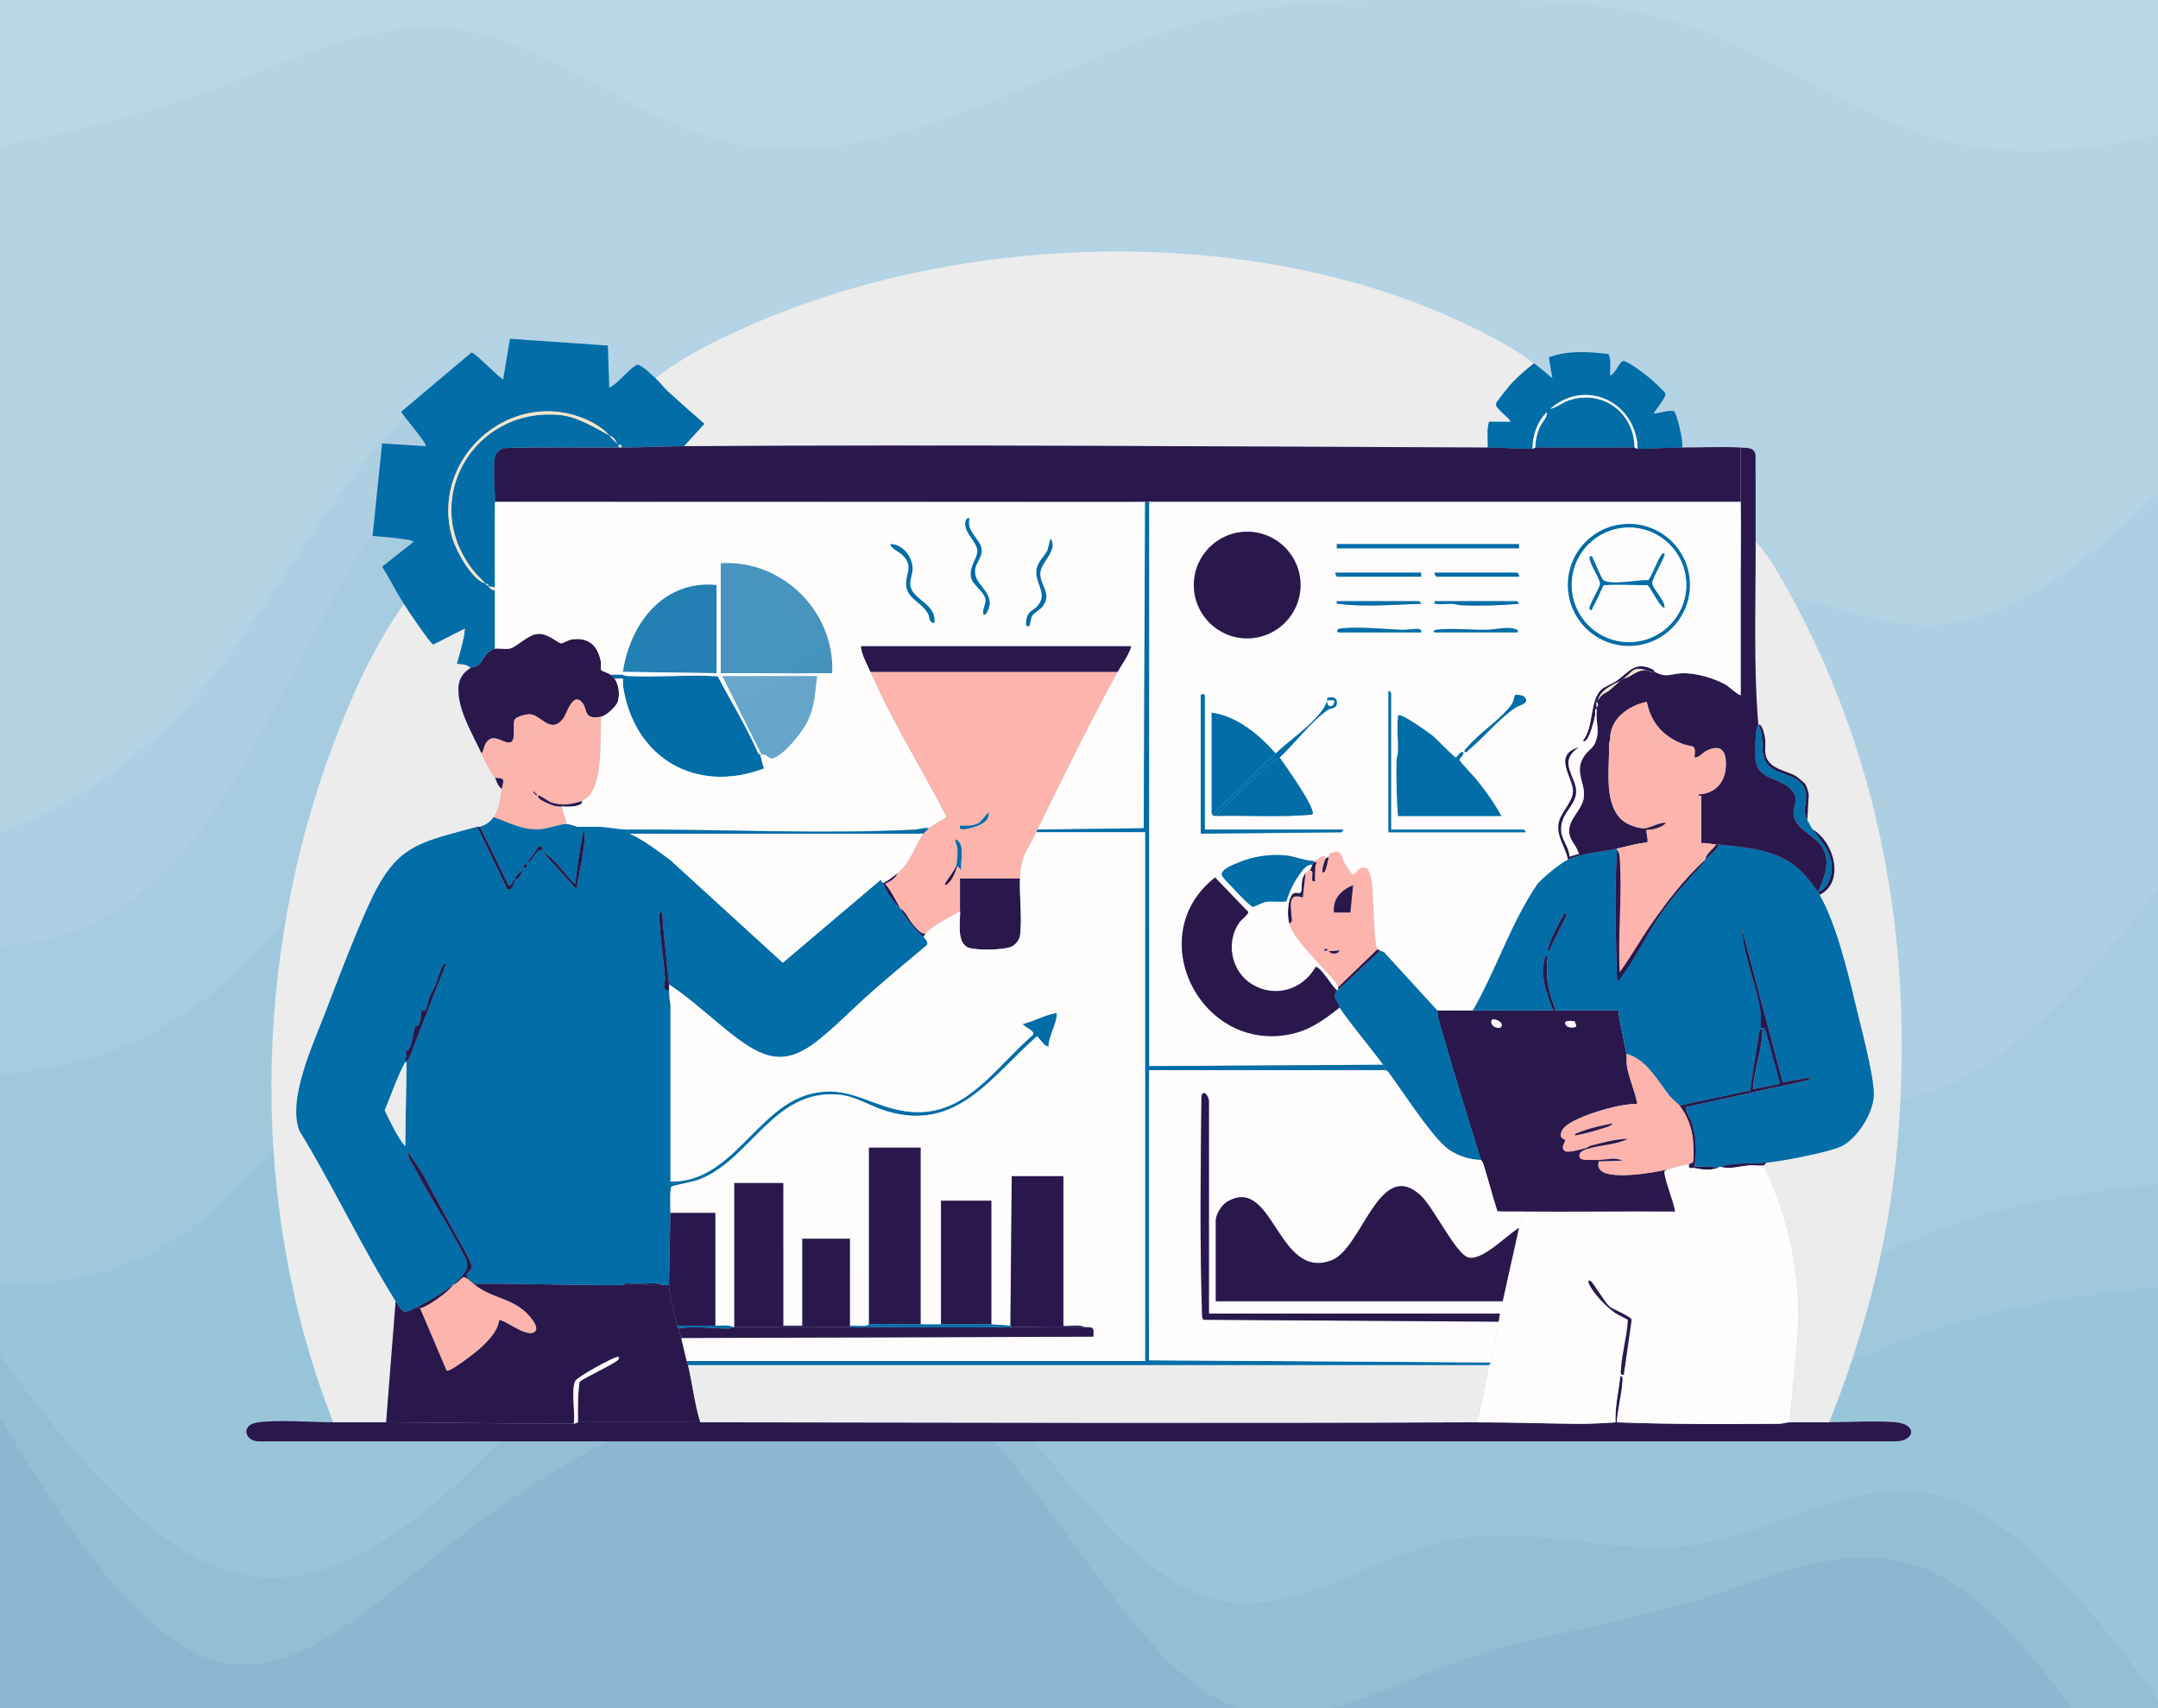 <svg xmlns="http://www.w3.org/2000/svg" viewBox="0 0 480 380"><rect x="0" y="0" width="480" height="380" fill="#808080" stroke="none"/><defs><clipPath id="clippath"><path d="M-7.64-431.92h495.29v403.84H-7.64z" class="cls-7"/></clipPath><clipPath id="clippath-1"><path d="M-7.64-10.87h495.29v403.84H-7.64z" class="cls-7"/></clipPath><clipPath id="clippath-2"><path d="M-520-420h480v380h-480z" class="cls-7"/></clipPath><style>.cls-6{fill:#ececec;mix-blend-mode:multiply}.cls-7{fill:none}.cls-10{fill:#026da7}.cls-13{fill:#8bb8d0}.cls-15{fill:#2a184c}.cls-17{fill:#fefcfc}.cls-19{fill:#fcb4ac}.cls-20{fill:#fefdfc}.cls-23{fill:#92bfd5}.cls-25{fill:#f7e4cc}</style></defs><g style="isolation:isolate"><g id="Layer_1" data-name="Layer 1"><g style="clip-path:url(#clippath)"><path d="m-7.64-117.14 9.19 15.23c9.14 15.23 27.52 45.69 45.84 51.41s36.71-13.33 55.03-27.61c18.33-14.28 36.71-23.8 55.03-31.41s36.71-13.33 55.03 1.9 36.71 51.41 55.03 63.78 36.71.95 55.03-5.71 36.71-8.57 55.03-14.28c18.33-5.71 36.71-15.23 55.03-4.76 18.33 10.47 36.71 40.93 45.84 56.17l9.19 15.23v-35.54l-9.19-12.38c-9.14-12.38-27.52-37.13-45.84-42.84s-36.71 7.62-55.03 10.47c-18.33 2.86-36.71-4.76-55.03-.95-18.33 3.81-36.71 19.04-55.03 12.38s-36.71-35.22-55.03-54.26c-18.33-19.04-36.71-28.56-55.03-20.94-18.33 7.62-36.71 32.37-55.03 49.5C84.09-74.61 65.71-65.1 47.39-72.71c-18.33-7.62-36.71-32.37-45.84-44.75l-9.19-12.38v12.69Z" class="cls-23"/><path d="m-7.64 54.21 9.19-5.71c9.14-5.71 27.52-17.14 45.84-19.99 18.33-2.86 36.71 2.86 55.03-.95 18.33-3.81 36.71-17.14 55.03-18.09s36.71 10.47 55.03 12.38c18.33 1.9 36.71-5.71 55.03-15.23 18.33-9.52 36.71-20.94 55.03-13.33 18.33 7.62 36.71 34.27 55.03 39.03 18.33 4.76 36.71-12.38 55.03-13.33s36.71 14.28 45.84 21.9l9.19 7.62V1.54l-9.19-15.23c-9.14-15.23-27.52-45.69-45.84-56.17-18.33-10.47-36.71-.95-55.03 4.76-18.33 5.71-36.71 7.62-55.03 14.28s-36.71 18.09-55.03 5.71-36.71-48.55-55.03-63.78c-18.33-15.23-36.71-9.52-55.03-1.9-18.33 7.62-36.71 17.14-55.03 31.41S65.71-46.06 47.39-51.77 10.68-87.94 1.55-103.18l-9.19-15.23z" class="cls-13"/><path d="m-7.64 82.77 9.19-.95c9.14-.95 27.52-2.86 45.84.95 18.33 3.81 36.71 13.33 55.03 9.52 18.33-3.81 36.71-20.94 55.03-31.41 18.33-10.47 36.71-14.28 55.03-12.38 18.33 1.9 36.71 9.52 55.03 6.66 18.33-2.86 36.71-16.18 55.03-14.28 18.33 1.9 36.71 19.04 55.03 23.8 18.33 4.76 36.71-2.86 55.03-4.76 18.33-1.9 36.71 1.9 45.84 3.81l9.19 1.9v-18.4l-9.19-7.62c-9.14-7.62-27.52-22.85-45.84-21.9-18.33.95-36.71 18.09-55.03 13.33s-36.7-31.4-55.02-39.02c-18.33-7.62-36.71 3.81-55.03 13.33-18.33 9.52-36.71 17.14-55.03 15.23-18.33-1.9-36.71-13.33-55.03-12.38-18.33.95-36.71 14.28-55.03 18.09-18.33 3.81-36.71-1.9-55.03.95C29.06 30.1 10.68 41.52 1.55 47.23l-9.19 5.71z" style="fill:#85b2ca"/><path d="m-7.64 117.04 9.19.95c9.14.95 27.52 2.86 45.84 5.71 18.33 2.86 36.71 6.66 55.03 2.86s36.71-15.23 55.03-24.75c18.33-9.52 36.71-17.14 55.03-16.18s36.71 10.47 55.03 13.33c18.33 2.86 36.71-.95 55.03-2.86 18.33-1.9 36.71-1.9 55.03-2.86s36.71-2.86 55.03 2.86c18.33 5.71 36.71 19.04 45.84 25.7l9.19 6.66v-64.1l-9.19-1.9c-9.14-1.9-27.52-5.71-45.84-3.81-18.33 1.9-36.71 9.52-55.03 4.76-18.33-4.76-36.71-21.9-55.03-23.8-18.33-1.9-36.71 11.42-55.03 14.28-18.33 2.86-36.71-4.76-55.03-6.66-18.33-1.9-36.71 1.9-55.03 12.38-18.33 10.47-36.71 27.61-55.03 31.41-18.33 3.81-36.71-5.71-55.03-9.52-18.33-3.81-36.71-1.9-45.84-.95l-9.19.95z" style="fill:#7eacc5"/><path d="M-7.64 139.89h495.29V127.2l-9.19-6.66c-9.14-6.66-27.52-19.99-45.84-25.7-18.33-5.71-36.71-3.81-55.03-2.86s-36.71.95-55.03 2.86c-18.33 1.9-36.71 5.71-55.03 2.86s-36.71-12.38-55.03-13.33c-18.33-.95-36.71 6.66-55.03 16.18-18.33 9.52-36.71 20.94-55.03 24.75-18.33 3.81-36.71 0-55.03-2.86-18.33-2.86-36.71-4.76-45.84-5.71l-9.19-.95v24.12Z" style="fill:#77a6bf"/></g><g style="clip-path:url(#clippath-1)"><path d="m-7.64 35.46 9.19-1.9c9.14-1.9 27.52-5.71 45.84-12.38C65.72 14.52 84.1 5 102.42 7.85c18.33 2.86 36.71 18.09 55.03 23.8 18.33 5.71 36.71 1.9 55.03-4.76s36.71-16.18 55.03-20.94c18.33-4.76 36.71-4.76 55.03-4.76s36.71 0 55.03 6.66c18.33 6.66 36.71 19.99 55.03 24.75 18.33 4.76 36.71.95 45.84-.95l9.19-1.9v-40.62H-7.64z" style="fill:#bbd6e7"/><path d="m-7.64 189.68 9.19-3.81c9.14-3.81 27.52-11.42 45.84-34.27 18.33-22.85 36.71-60.93 55.03-64.73s36.71 26.65 55.03 31.41 36.71-16.18 55.03-19.04 36.71 12.38 55.03 29.51c18.33 17.14 36.71 36.17 55.03 34.27 18.33-1.9 36.71-24.75 55.03-29.51 18.33-4.76 36.71 8.57 55.03 6.66s36.71-19.04 45.84-27.61l9.19-8.57V28.48l-9.19 1.9c-9.14 1.9-27.52 5.71-45.84.95-18.33-4.76-36.71-18.09-55.03-24.75s-36.7-6.66-55.02-6.66-36.71 0-55.03 4.76-36.71 14.28-55.03 20.94-36.71 10.47-55.03 4.76c-18.33-5.71-36.71-20.94-55.03-23.8C84.1 3.72 65.72 13.24 47.4 19.91S10.68 30.38 1.55 32.28l-9.19 1.9v155.49Z" style="fill:#b4d3e5"/><path d="m-7.64 212.52 9.19-.95c9.14-.95 27.52-2.86 45.84-29.51S84.1 104 102.42 103.05c18.33-.95 36.71 48.55 55.03 54.26 18.33 5.71 36.71-32.37 55.03-41.89 18.33-9.52 36.71 9.52 55.03 39.98 18.33 30.46 36.71 72.35 55.03 87.58 18.33 15.23 36.71 3.81 55.03 1.9s36.71 5.71 55.03-1.9 36.71-30.46 45.84-41.89l9.19-11.42v-86.95l-9.19 8.57c-9.14 8.57-27.52 25.7-45.84 27.61-18.33 1.9-36.71-11.42-55.03-6.66-18.33 4.76-36.71 27.61-55.03 29.51-18.33 1.9-36.71-17.14-55.03-34.27s-36.71-32.37-55.03-29.51-36.71 23.8-55.03 19.04c-18.33-4.76-36.71-35.22-55.03-31.41-18.33 3.81-36.71 41.89-55.03 64.73S10.68 180.79 1.55 184.6l-9.19 3.81v24.12Z" style="fill:#aecfe2"/><path d="m-7.64 241.08 9.19-.95c9.14-.95 27.52-2.86 45.84-18.09s36.71-43.79 55.03-47.6 36.71 17.14 55.03 12.38c18.33-4.76 36.71-35.22 55.03-31.41s36.71 41.89 55.03 68.54 36.71 41.89 55.03 53.31c18.33 11.42 36.71 19.04 55.03 17.14 18.33-1.9 36.71-13.33 55.03-19.99 18.33-6.66 36.71-8.57 45.84-9.52l9.19-.95v-75.52l-9.19 11.42c-9.14 11.42-27.52 34.27-45.84 41.89s-36.71 0-55.03 1.9c-18.33 1.9-36.71 13.33-55.03-1.9-18.33-15.23-36.71-57.12-55.03-87.58-18.33-30.46-36.71-49.5-55.03-39.98-18.33 9.52-36.71 47.6-55.03 41.89-18.33-5.71-36.71-55.21-55.03-54.26s-36.71 52.36-55.03 79.01-36.71 28.54-45.84 29.49l-9.19.95z" style="fill:#a7cce0"/><path d="M-7.64 286.78h9.19c9.14 0 27.52 0 45.84-16.18s36.71-48.55 55.03-55.21c18.33-6.66 36.71 12.38 55.03 3.81 18.33-8.57 36.71-44.74 55.03-44.74s36.71 36.17 55.03 63.78c18.33 27.61 36.71 46.65 55.03 59.02 18.33 12.38 36.71 18.09 55.03 16.18s36.71-11.42 55.03-17.14c18.33-5.71 36.71-7.62 45.84-8.57l9.19-.95v-24.12l-9.19.95c-9.14.95-27.52 2.86-45.84 9.52-18.33 6.66-36.71 18.09-55.03 19.99s-36.71-5.71-55.03-17.14c-18.33-11.42-36.71-26.65-55.03-53.31-18.33-26.65-36.71-64.73-55.03-68.54-18.33-3.81-36.71 26.65-55.03 31.41-18.33 4.76-36.71-16.18-55.03-12.38s-36.71 32.37-55.03 47.6c-18.33 15.23-36.71 17.14-45.84 18.09l-9.19.95v46.96Z" style="fill:#a0c8dd"/><path d="m-7.64 292.49 9.19 12.38c9.14 12.38 27.52 37.13 45.84 44.74s36.71-1.9 55.03-19.04c18.33-17.14 36.71-41.89 55.03-49.5 18.33-7.62 36.71 1.9 55.03 20.94 18.33 19.04 36.71 47.6 55.03 54.26 18.33 6.66 36.71-8.57 55.03-12.38 18.33-3.81 36.71 3.81 55.03.95 18.33-2.86 36.71-16.18 55.03-10.47 18.33 5.71 36.71 30.46 45.84 42.84l9.19 12.38V285.51l-9.19.95c-9.14.95-27.52 2.86-45.84 8.57-18.33 5.71-36.71 15.23-55.03 17.14s-36.71-3.81-55.03-16.18c-18.33-12.38-36.71-31.41-55.03-59.02-18.33-27.61-36.71-63.78-55.03-63.78s-36.71 36.17-55.03 44.74-36.71-10.47-55.03-3.81-36.71 39.03-55.03 55.21c-18.33 16.18-36.71 16.18-45.84 16.18h-9.19z" style="fill:#99c5db"/><path d="m-7.64 303.91 9.19 15.23c9.14 15.23 27.52 45.69 45.84 51.41s36.71-13.33 55.03-27.61c18.33-14.28 36.71-23.8 55.03-31.41s36.71-13.33 55.03 1.9 36.71 51.41 55.03 63.78 36.71.95 55.03-5.71 36.71-8.57 55.03-14.28c18.33-5.71 36.71-15.23 55.03-4.76 18.33 10.47 36.71 40.93 45.84 56.17l9.19 15.23v-35.54l-9.19-12.38c-9.14-12.38-27.52-37.13-45.84-42.84s-36.71 7.62-55.03 10.47c-18.33 2.86-36.71-4.76-55.03-.95-18.33 3.81-36.71 19.04-55.03 12.38s-36.71-35.22-55.03-54.26c-18.33-19.04-36.71-28.56-55.03-20.94-18.33 7.62-36.71 32.37-55.03 49.5-18.33 17.14-36.71 26.65-55.03 19.04-18.33-7.62-36.71-32.37-45.84-44.74l-9.19-12.38z" class="cls-23"/><path d="m-7.64 475.26 9.19-5.71c9.14-5.71 27.52-17.14 45.84-19.99 18.33-2.86 36.71 2.86 55.03-.95 18.33-3.81 36.71-17.14 55.03-18.09s36.71 10.47 55.03 12.38c18.33 1.9 36.71-5.71 55.03-15.23 18.33-9.52 36.71-20.94 55.03-13.33 18.33 7.62 36.71 34.27 55.03 39.03 18.33 4.76 36.71-12.38 55.03-13.33s36.71 14.28 45.84 21.9l9.19 7.62V422.6l-9.19-15.23c-9.14-15.23-27.52-45.69-45.84-56.17-18.33-10.47-36.71-.95-55.03 4.76-18.33 5.71-36.71 7.62-55.03 14.28s-36.71 18.09-55.03 5.71-36.71-48.55-55.03-63.78c-18.33-15.23-36.71-9.52-55.03-1.9-18.33 7.62-36.71 17.14-55.03 31.41S65.71 375 47.39 369.29 10.68 333.1 1.55 317.87l-9.19-15.23z" class="cls-13"/></g><path d="M328.49 316.41c7.31-.03 14.65.24 21.92.32 3 .03 5.96-.12 8.94-.32-.14-3.46.68-6.87 1.06-10.29.77-.15.48 1.27.45 1.66-.21 2.8-1.06 5.78-1.21 8.62 12.01.46 24.11.39 36.16.32.75 0 1.45-.31 2.26-.32 2.92-.02 5.85.02 8.77 0 4.64-.02 10.15-.36 14.68-.01 4.97.38 4.56 4.21 0 4.26H57.6c-3.13 0-4.1-3.58-.52-4.17 4.33-.72 12.28-.08 17.02-.07 3.93 0 7.87-.02 11.8 0 13.88.08 27.83.33 41.74.3.34 0 .75-.3.91-.3 9.07-.02 18.15-.01 27.22 0 57.53.07 115.19.24 172.72 0" class="cls-15"/><path d="M89.83 134.34c.73 1.16 5.93 8.91 6.55 9.03l7.06-3.58c-.25 2.7-1.08 5.28-1.81 7.86.98.09 2.31.14 3.03.91-2.27 1.47-2.92 3.21-2.68 5.86.4 4.49 3.24 9.13 5.1 13.19 1.1 2.39 1.62 3.27 3.02 5.44.4.62.61 1.86 1.51 2.42-.28 2.16-.56 4.5-1.81 6.35-.73 1.07-1.8 1.75-3.02 2.12-.16.05-.43-.05-.6 0-13.55 3.69-18.13 4.05-24.25 17.64-3.4 7.54-6.59 15.96-9.55 23.72-2.65 6.94-8.42 19.1-5.78 26.2 7.57 12.38 13.76 25.7 21.44 37.99l-2.12 26.92c-3.93-.02-7.87 0-11.8 0-18.73-47.76-17.96-103.13.08-150.99 4.03-10.7 9.02-21.78 15.65-31.08ZM406.84 316.41c-2.92.02-5.85-.02-8.77 0l1.83-19.19c.83-13.3-1.89-26.02-7.57-37.97.13-.03.43-.48.6-.6 3.17-.25 13.86-2.31 16.54-3.58 3.76-1.77 7.48-7.77 7.33-11.95-.16-4.66-2.93-14.82-4.11-19.8-1.73-7.28-4.3-17.82-7.96-24.25 5.76-2.84 3.15-11.88-1.51-14.52-.48-.7-.82-1.36-1.21-2.12l.31-5.59c-.05-.66-.47-1.98-.83-2.5-.08-.12-1.81-1.57-1.96-1.66-1.84-1.07-4.55-1.37-5.98-3.1s-.71-3.23-.91-5.14c-.05-.52-.64-3.64-1.51-3.18-1.13-13.4-.57-27.27-.6-40.83 3.33 3.79 5.93 8.56 8.32 13 20.27 37.63 26.93 79.21 23.13 121.73-1.88 21.03-7.29 41.74-15.12 61.24ZM341.2 80.82c-1.86 1.48-3.72 3.04-5.3 4.83-.52.6-3.01 3.69-3.13 4.16-.25 1.03 2.82 2.94 3.28 4.01h-4.84c-.56 1.85-.21 3.83-.3 5.75-59.53-.25-119.2-.67-178.77-.3l4.54-4.98c-2.74-2.39-5.5-4.79-8.17-7.26-.95-.88-1.83-2.05-2.72-2.88 5.67-4.52 12.55-7.95 19.15-10.94 46.42-21.06 109.12-23.65 156.19-3.33 6.74 2.91 14.21 6.55 20.06 10.94Z" class="cls-6"/><path d="M341.2 80.82c1.41 1.05 2.77 2.16 4.09 3.32l-.78-4.64c4.15-1.59 8.93-1.26 13.28-.74.66 1.49.25 3.2.36 4.79 1.1-.38 1.98-2.8 2.72-3.2.82-.44 5.64 3.36 6.49 4.11.52.46 2.85 2.64 3.05 3.02.39.78-2.21 3.62-2.59 4.53 1.07.03 3.73-1.02 4.55-.46.62.42 1.76 5.77 1.8 6.82v1.21c-3.33 0-6.7.31-9.98.3.05-.72 0-1.42-.14-2.13-1.77-9.15-12-13.11-19.22-6.79 1.53-.39 2.85-1.51 4.36-1.98 7.45-2.34 14.33 2.98 14.38 10.6-7.36 0-14.73.03-22.08 0-.05-1.43.35-3.07.9-4.39s1.79-2.23 1.67-3.47c-2.16 2.05-3.2 5.25-3.18 8.16-3.26-.02-6.66-.29-9.98-.3.09-1.91-.26-3.89.3-5.75h4.84c-.47-1.07-3.53-2.98-3.28-4.01.12-.48 2.6-3.57 3.13-4.16 1.58-1.79 3.44-3.35 5.3-4.83ZM374.17 98.66v-.3z" class="cls-10"/><path d="M341.5 99.57s-.33.3-.6.3c-.03-2.91 1.02-6.11 3.18-8.16.12 1.23-1.13 2.16-1.67 3.47s-.95 2.96-.9 4.39ZM363.58 99.57c-.05-7.62-6.94-12.94-14.38-10.6-1.51.48-2.83 1.59-4.36 1.98 7.21-6.32 17.45-2.36 19.22 6.79.14.71.19 1.41.14 2.13-.27 0-.55-.3-.6-.3Z" class="cls-17"/><path d="M89.83 134.34c-1.69-2.68-3.15-5.58-4.82-8.28l6.93-5.48c.01-.42-2.17-.64-2.61-.71-2.12-.34-4.33-.42-6.46-.65l2.12-20.57 9.68.61c.53-.48-5.11-6.8-5.42-7.67l15.61-13.16c.68-.1 5.93 5.39 7.05 6.01l1.52-9.07 21.78 1.51.3 9.38c1.72-.65 4.86-4.76 6.27-5.1.74-.18 3.3 2.33 4.01 2.98.89.82 1.77 1.99 2.72 2.88 2.67 2.47 5.43 4.87 8.17 7.26l-4.54 4.98c-4.63.03-9.27.26-13.91.3.24-.83-.54-.54-.6-.6-.1-.1-.21-.2-.3-.3-.78-.9-.21-.98-1.81-1.81-1.43-1.67-3.9-3.05-5.97-3.86-16.85-6.55-34.21 9.74-28.83 27.01.9 2.87 4.35 9.07 7.27 9.82.3.33.05.15.6.6.44.36.67.95 1.51.91v13c-2.11.4-2.66 2.82-3.77 3.64-.58.42-1.35.39-1.67.6-.72-.77-2.04-.82-3.03-.91.73-2.58 1.57-5.16 1.81-7.86l-7.06 3.58c-.62-.12-5.82-7.87-6.55-9.03Z" class="cls-10"/><path d="M135.5 96.84c.92 1.07.64.86 1.81 1.81.09.07.26.23.3.3.06.11-.04.43 0 .6-8.57.08-17.16-.17-25.73.13-.67.37-1.64 1.06-1.79 1.84-.45 2.35.01 7.42 0 10.12-.04 6.35 0 12.71 0 19.05-.32-.21-1.38-.21-1.51-.3-.15-.11.43-.34-.6-.6-.87-.94-1.93-1.89-2.71-2.88-12.14-15.41-.04-36.38 19.19-34.61 4.03.37 7.65 2.77 11.05 4.53Z" class="cls-10"/><path d="M135.5 96.84c-3.39-1.76-7.02-4.16-11.05-4.53-19.23-1.77-31.33 19.2-19.19 34.61.78.99 1.84 1.95 2.71 2.88-2.92-.75-6.37-6.95-7.27-9.82-5.39-17.26 11.97-33.56 28.83-27.01 2.07.81 4.54 2.19 5.97 3.86ZM137.32 98.66c-1.18-.95-.9-.74-1.81-1.81 1.61.83 1.03.91 1.81 1.81M137.62 98.96c-.04-.07-.22-.23-.3-.3.09.11.2.2.3.3M137.62 98.96c.06.07.84-.23.6.6h-.6c-.04-.18.06-.5 0-.6M110.1 130.72v.6c-.85.04-1.07-.55-1.51-.91.14.1 1.2.09 1.51.3ZM107.98 129.81c1.03.26.45.5.6.6-.56-.46-.3-.28-.6-.6" class="cls-25"/><path d="M391.11 161.26c.87-.46 1.46 2.66 1.51 3.18.2 1.91-.5 3.45.91 5.14s4.14 2.03 5.98 3.1c.15.09 1.88 1.54 1.96 1.66.37.52.78 1.84.83 2.5l-.31 5.59c-1.22-2.39-.28-2.77-.28-4.99 0-5.51-6.31-4.5-8.63-7.42-1.88-2.37-.41-6.09-1.98-8.76Z" class="cls-15"/><path d="M138.23 150.07c.32.03.75.29 1.34.32 6.62.31 13.44-.31 20.08.05 2.95 5.65 6.35 11.1 8.91 16.96.14.32.51.47.53.52.31.74.44 2.18.91 3.02-15.28 5.81-29-2.35-31.42-18.33-.06-.41.02-1.57-.04-1.63-.09-.09-1.45.07-1.82 0-.04-.05-.86-.87-.91-.91.8.05 1.63-.07 2.42 0" class="cls-10"/><path d="M160.31 130.41c.01-1.71 0-3.43 0-5.14 13.73-.84 25.44 10.76 24.81 24.5-1.01.01-2.02-.02-3.03 0-7.25.12-14.53-.09-21.78 0 .04-6.45-.04-12.91 0-19.36" style="fill:#026da7;opacity:.6"/><path d="M159.4 130.11v19.66l-20.87-.3c1.6-10.65 8.91-20.52 20.87-19.36" style="opacity:.8;fill:#026da7"/><path d="M181.79 150.37c-.6 3.97-.34 6.39-2.26 10.3-1.17 2.38-4.98 7.05-7.44 8-1.14.44-1.4-1.13-2.71-.76l-8.77-17.54h21.17Z" style="fill:#026da7;opacity:.4"/><path d="M160.31 130.41c-.04 6.45.03 12.91 0 19.36 7.25-.09 14.53.12 21.78 0 .02.23-.29.5-.3.6h-21.17l8.77 17.54h-.3s-.39-.2-.53-.52c-2.56-5.85-5.96-11.3-8.91-16.96-6.64-.36-13.45.26-20.08-.05-.59-.03-1.02-.29-1.34-.32-.02-.23.29-.5.3-.6l20.87.3V130.1c.21.02.6.33.91.3Z" class="cls-20"/><path d="M110.1 144.32c1.01-.19 2.34.21 3.41-.07 1.54-.41 3.86-3.08 6.16-3.24s4.47 2.09 5.1 2.1c.5.01 1.61-.76 2.45-.87 3.65-.51 5.65 1.29 6.4 4.74.14.63-.06 1.85.13 2.15.06.1 1.67.66 2.07.95.05.04.87.85.91.91.93 1.33 1.19 3.54.71 5.09-.33 1.07-2.62 3.18-3.73 3.38-4.08.73-2.89-1.68-4.21-3.19-2.1-2.41-3.43 2.53-4.12 3.48-2.74 3.74-5-.57-7.32-.83-.88-.1-3.38.49-3.64 1.36-.31 1.03.32 4.14-.65 4.79-1.36.91-4.03-2.5-5.71.33-.43.72-.39 1.61-.95 2.22-1.86-4.06-4.7-8.7-5.1-13.19-.24-2.65.41-4.39 2.68-5.86.32-.21 1.1-.18 1.67-.6 1.11-.81 1.66-3.24 3.77-3.64ZM106.77 285.56c.04.45.87.45.91 0 10.29 0 20.56.4 30.85.3.66 0 1.71.22 2.12-.3h2.12c1.24.56 3.1.3 4.54.3h1.51c-.02 2.3 1.26 6.63 1.81 9.07.06.27.28.49.3.6.18.79.47 1.55.6 2.12.39 1.7.81 3.44 1.21 5.14.09.38.25.7.3.91.99 4.19 1.44 8.57 2.72 12.7-9.07-.01-18.15-.02-27.22 0-.02-3.02-.09-6.03.36-9.01 1.2-1.05 8.27-4.21 8.71-5.05.18-.36-.08-.56-.45-.45-1.37.41-8.62 4.31-9.2 5.32-.98 1.71.04 7.28-.34 9.49-13.91.03-27.86-.22-41.74-.3L88 289.48c1.86 2.98 1.9 2.64 4.84 1.21.04.29.36.32.6.3l5.93 13.94c.95.16 6.25-3.96 7.24-4.85 1.81-1.64 4.07-3.85 4.38-6.36.72-.63 5.97 3.92 7.88 2.59 1.44-1-1.44-3.99-2.29-4.7-3.66-3.04-7.55-2.89-11.34-6.06h1.51Z" class="cls-15"/><path d="M127.64 316.71c.37-2.21-.64-7.78.34-9.49.58-1.01 7.83-4.91 9.2-5.32.37-.11.63.09.45.45-.43.85-7.5 4.01-8.71 5.05-.45 2.99-.39 6-.36 9.01-.16 0-.57.3-.91.3Z" class="cls-17"/><path d="M104.95 285.26c.11.1.2.21.3.3 3.79 3.16 7.68 3.01 11.34 6.06.85.71 3.73 3.7 2.29 4.7-1.91 1.33-7.16-3.22-7.88-2.59-.31 2.51-2.57 4.72-4.38 6.36-.99.89-6.28 5.01-7.24 4.85L93.45 291c1.33-.09 6.54-3.76 7.26-5.14 2.45-1.09 1.65-2.94 4.23-.6ZM107.07 167.61c.57-.61.53-1.5.95-2.22 1.69-2.84 4.36.58 5.71-.33.97-.65.34-3.77.65-4.79.27-.88 2.77-1.46 3.64-1.36 2.32.26 4.58 4.57 7.32.83.69-.95 2.02-5.88 4.12-3.48 1.32 1.52.13 3.92 4.21 3.19-.21 4.61.45 13.57-2.46 17.35-.57.74-1.14.89-1.77 1.4-2.4.79-4.35 1.11-6.83.32-.61-.19-2.65-1.73-2.85-1.53-.78.75 3.41 2.27 3.87 2.35s.84.04 1.28.07l1.21 3.93c-1.66.01-4.08 1.03-5.94 1.17-3.92.29-6.85-1.48-10.4-2.68 1.26-1.86 1.53-4.2 1.81-6.35.22-1.67 1.12-2.4-1.51-2.42-1.41-2.17-1.93-3.05-3.02-5.44Zm24.8-6.05c1.11-1.17-2.88-1.92-3.63-1.51.04.34-.17.68.18.93.14.1 3.33.7 3.45.58m-9.37 1.82c.54-.49-2.19-2.32-3.35-.77-1.43 1.91.89.52 1.41.47.68-.06 1.27.34 1.94.3m8.16.3c.64-.59-1.63-1.5-2.11-.45.34.06 2.03.52 2.11.45m-8.77 3.93c.55-1.27.39-3.06-1.2-3.32-.47 1.26-.62 3.44 1.2 3.32m8.13-3.29c-1.33-.85-1.64 2.72-.41 2.98 1.1.24 1.11-2.54.41-2.98m-17.81 2.99c.18-1.51-1.57-1.83-2.72-1.81-.2 1.07.86.36 1.51.75.41.25.4 1.24 1.21 1.06m14.83 1.21c1.12-.56.66-2.58-.3-3.02zm-17.55-2.12c-1.01-.32-.64 1.79-.54 2.2.3 1.3 2.9 3.03 3.87 2.02.74-.76-1.7-.59-2.11-.76-1.05-.44-1.83-2.4-1.22-3.47Zm19.59 4.77c.84-.84.28-2.6-1.14-2.34-.12.1 1.04.88.46 1.82s-2.38.02-2.28 1.2c.69.06 2.5-.23 2.95-.67Zm-10.37 4.92-.14.14.75.75.14-.14z" class="cls-19"/><path d="M110.1 173.06c2.63.02 1.73.75 1.51 2.42-.9-.56-1.11-1.8-1.51-2.42M129.46 178.2s.1.39-.2.62c-.96.75-3.13.67-4.34.59-.43-.03-.81 0-1.28-.07s-4.64-1.59-3.87-2.35c.21-.2 2.24 1.34 2.85 1.53 2.48.79 4.43.47 6.83-.32Z" class="cls-15"/><path d="M121.89 167.61c-1.82.11-1.67-2.06-1.2-3.32 1.6.27 1.75 2.05 1.2 3.32M131.87 161.56c-.12.13-3.31-.47-3.45-.58-.35-.26-.14-.59-.18-.93.75-.41 4.74.34 3.63 1.51M130.02 164.32c.69.44.69 3.22-.41 2.98-1.23-.27-.92-3.83.41-2.98M109.49 166.4c-.61 1.06.16 3.03 1.22 3.47.41.17 2.84 0 2.11.76-.97 1-3.57-.73-3.87-2.02-.1-.41-.47-2.52.54-2.2ZM122.5 163.38c-.67.04-1.26-.37-1.94-.3-.51.05-2.83 1.44-1.41-.47 1.15-1.55 3.89.29 3.35.77M129.08 171.17c-.45.45-2.26.74-2.95.67-.11-1.18 1.7-.25 2.28-1.2s-.59-1.72-.46-1.82c1.41-.26 1.98 1.5 1.14 2.34ZM112.21 167.31c-.81.18-.8-.81-1.21-1.06-.66-.4-1.71.32-1.51-.75 1.15-.02 2.9.3 2.72 1.81M127.04 168.52l-.3-3.02c.96.44 1.42 2.46.3 3.02M130.66 163.68c-.08.07-1.77-.39-2.11-.45.49-1.05 2.75-.14 2.11.45" class="cls-19"/><path d="m118.577 176.215.141-.141.75.75-.141.14zM196.91 196.65c1.18 1.3 2.51 3.94 3.33 5.44 1.34.74 1.76 2.27 2.71 3.4.54.64 2.18 2.77 3.03 2.05-.23.23-.39.65-.6.91-2-1.75-3.8-3.89-5.14-6.35-.64-.36-2.09-2.32-2.67-3.22-.49-.75-.79-1.74-1.26-2.52.06.05.25-.05.3 0 .1.1.21.2.3.3Z" class="cls-15"/><path d="M212.64 192.71c.21-.68.37-3.03.32-3.8-.07-.96-.58-1.46-.47-2.26 2.39 1.08 1 4.82 1.36 6.96l-.91-.91h-.3ZM219.9 180.62c.41 2.08-1.95 3.04-3.62 3.49-1 .27-3.31.95-2.73-.46 1.59.03 3.11.17 4.46-.8l1.89-2.22Z" class="cls-10"/><path d="M212.94 192.71c-.46 1.47-1.18 3.37-2.57 4.24-.44-.22.04-.74.2-1 .49-.78 1.82-2.47 2.06-3.23h.3ZM199.63 194.23c-.37 1.27-1.69 1.82-2.72 2.42-.09-.1-.2-.2-.3-.3.92-.46 2.18-1.41 3.02-2.12" class="cls-15"/><path d="M126.13 183.34c.86 0 2.08.6 2.57.6h4.54c1.93 0 4.31.62 6.5.6l-.3.91c.19.05.48-.05.6 0 3.26 1.44 6.22 3.8 9.08 5.89l24.99 22.82 21.74-18.43c.18-.07.24.43.45.6.47.79.77 1.77 1.26 2.52.58.9 2.03 2.87 2.67 3.22 1.34 2.47 3.14 4.6 5.14 6.35.41.36 1.19 1.3.77 1.82-4.11 3.44-8.25 6.88-12.27 10.42-3.95 3.48-8.02 7.68-12.09 10.9-6.66 5.25-11.26 4.33-17.69-.47-5.19-3.87-9.87-8.49-15.28-12.09-.09-1.27-.31-2.74-.42-4.03-.34-4-.88-7.99-1.09-12-.9-.24-.63.75-.62 1.37.09 4.25.98 9.01 1.23 13.31.05.91-.86 2.82.9 2.56.07 1.07.05 2.11.31 3.16v39.48c13.85.21 19.1-16.65 31.38-19.57 7.22-1.71 11.53 1.59 17.98 3.32 14.93 4.01 21.53-7.91 31.25-16.41.5-.97-1.96-1.67-2.28-2.41 2.43-.58 4.7-1.9 7.16-2.38.51-.1.41-.09.41.41 0 1.78-1.93 5.06-1.82 7.1l-.9-.46-1.66-1.95c-10.25 9.05-17.83 21.44-33.6 16.64-3.48-1.06-6.84-3.34-10.57-3.65-14.52-1.23-19.4 14.42-31.02 18.91-1.2.46-5.78 1.31-6.06 1.51-.52.37-.28 4.9-.29 5.91-.07 5.32-.25 10.78-.3 16.03h-1.51c-1.24-.56-3.1-.3-4.54-.3h-2.12c-.66 0-1.7-.22-2.12.3-10.29.1-20.57-.3-30.85-.3h-2.42c-.11-.09-.2-.21-.3-.3-2.43-2.22-.37-2.07-.04-3.24s-3.3-6.83-4.05-8.24c-2.19-4.08-4.48-8.19-6.66-12.39l-3.46-5.17c-.03 1.72 1.2 3 1.88 4.32 3.06 5.88 6.88 11.64 9.97 17.56 1.23 2.36 2.11 3.19.32 5.56-.47.62-1.75 1.85-2.19 2.2-1.91 1.52-5.65 3.76-7.86 4.84-2.94 1.43-2.98 1.77-4.84-1.21-7.68-12.29-13.87-25.62-21.44-37.99-2.64-7.09 3.14-19.26 5.78-26.2 2.96-7.76 6.15-16.17 9.55-23.72 6.12-13.59 10.7-13.95 24.25-17.64l6.67 13.9c1.24.29 1.37-1.23 1.8-2.11 1.1-.47 1.24-1.29 1.67-2.41l-1.5 1.52c-.28.23-.09.74-.17.89-.11.05-.43-.12-.56.05-.18.23.14 1.06-.94 1.16l-6.36-13.01c1.23-.37 2.3-1.05 3.02-2.12 3.55 1.2 6.48 2.97 10.4 2.68 1.86-.14 4.28-1.16 5.94-1.17Zm2.11 14.51c.59-4.38 1.95-8.59 1.82-13-.45-.08-.38.57-.45.9-.81 3.56-1.16 7.28-1.67 10.89-2.59-2.15-4.21-5.58-7.25-7.11zm-7.56-8.77c.19-.19-.24-1.02-.75-.9l-2.57 3.63c.49.49 1.94-2.2 2.25-2.44.4-.3 1.03-.25 1.07-.29m-3.63 3.93s.21-.74.16-.9c-1.37.38-.59 1.33-.16.9M99.2 214.49c-.83-.88-2.14 4.22-2.27 4.53-.35.85-.91 1.57-1.26 2.37s-.66 2.59-.99 3.19c-.2.36-.77.1-.88.22s-.12 2.16-.69 3.12c-.21.35-.77.37-.87.7-.36 1.22-.56 3.48-1.26 4.73-.23.41-.77.46-.82.55-.12.21.21.66.21 1s-.32.97-.25 1.06c.44.51 1.01-.91 1.11-1.15 1.55-3.82 3-7.76 4.49-11.54 1.15-2.93 2.32-5.85 3.47-8.77Zm-9.07 40.52.3-18.75c-.47.08-.57.56-.75.91-1.59 3.11-2.75 6.6-4.11 9.83 1.34 2.72 2.63 5.67 4.56 8.01" class="cls-10"/><path d="m106.77 183.94 6.36 13.01c1.08-.1.76-.93.94-1.16.13-.17.45 0 .56-.05.07-.15-.12-.66.17-.89l1.5-1.52c-.43 1.12-.57 1.95-1.67 2.41-.43.87-.56 2.4-1.8 2.11l-6.67-13.9c.17-.05.44.05.6 0Z" class="cls-15"/><path d="M90.13 255.01c-1.92-2.34-3.21-5.29-4.56-8.01 1.37-3.23 2.52-6.72 4.11-9.83.18-.35.28-.84.75-.91z" class="cls-6"/><path d="M100.72 285.86c.44-.35 1.72-1.58 2.19-2.2 1.79-2.37.91-3.2-.32-5.56-3.08-5.92-6.9-11.68-9.97-17.56-.68-1.31-1.91-2.6-1.88-4.32l3.46 5.17c2.18 4.2 4.46 8.3 6.66 12.39.75 1.4 4.36 7.12 4.05 8.24-.32 1.17-2.38 1.02.04 3.24-2.58-2.34-1.78-.48-4.23.6-.72 1.38-5.93 5.05-7.26 5.14-.24.02-.56-.01-.6-.3 2.22-1.08 5.95-3.32 7.86-4.84M99.2 214.49c-1.15 2.92-2.32 5.85-3.47 8.77-1.49 3.79-2.95 7.72-4.49 11.54-.1.25-.67 1.66-1.11 1.15-.08-.09.24-.73.25-1.06s-.33-.79-.21-1c.05-.09.58-.14.82-.55.7-1.24.9-3.51 1.26-4.73.1-.33.66-.35.87-.7.56-.96.57-3.01.69-3.12s.68.14.88-.22c.33-.6.63-2.38.99-3.19s.91-1.52 1.26-2.37c.13-.32 1.44-5.41 2.27-4.53ZM148.81 220.23c-1.76.26-.85-1.64-.9-2.56-.25-4.3-1.14-9.06-1.23-13.31-.01-.63-.28-1.62.62-1.37.21 4.01.75 8 1.09 12 .11 1.29.33 2.75.42 4.03.03.4-.03.81 0 1.21M120.68 189.08s-.68 0-1.07.29c-.32.24-1.77 2.93-2.25 2.44l2.57-3.63c.51-.11.95.71.75.9M147.3 285.86c-1.43 0-3.29.25-4.54-.3 1.43 0 3.29-.25 4.54.3M140.65 285.56c-.41.53-1.45.3-2.12.3.41-.53 1.45-.29 2.12-.3M117.05 193.01c-.43.43-1.22-.52.16-.9.05.16-.12.87-.16.9M107.68 285.56c-.04.45-.87.45-.91 0zM128.24 197.85l-7.55-8.32c3.04 1.53 4.66 4.96 7.25 7.11.5-3.62.86-7.33 1.67-10.89.08-.33 0-.98.45-.9.13 4.41-1.23 8.62-1.82 13M327.58 224.77c5.94.05 11.9-.01 17.85 0h.6c4.63.01 9.28-.01 13.91 0 .41 3.27 1.26 6.43 1.82 9.68.12.72-.04 1.64.08 2.49.41 2.87 1.89 5.81 2.34 8.69-3.28-.42-15.38 3.02-16.72 5.82-.93 1.94.59 1.85.68 2.21s-1.21 1.67 0 2.41c.73.44 3.81-.5 4.84-.76v.3c-.91.31-2.19.89-1.47 2.07.3.49 3.43.35 4.19.35v.3c-.33.77-.29 1.34.3 1.97 2.05 2.21 11.87.6 14.83-.16-.52.32-.67.29-.56.97.45 2.65 1.87 5.69 2.37 8.4-11.29-.07-22.59.09-33.88 0-1.9-.02-3.81.05-5.71-.04-1.12-3.52-2.04-7.11-3.14-10.63-.13-.43-.5-.73-.53-.82-2.92-9.38-5.88-18.96-8.62-28.43-.46-1.58-1.04-3.17-1.06-4.84 2.62.01 5.25-.02 7.86 0Zm6.36 3.63c.6-.83-1.27-1.94-2.12-1.51-.62 1.38 1.61 2.21 2.12 1.51m16.28-1.16c-.15-.09-2.22-.38-2.06.4.23 1.08 1.58 1.07 2.41.76.08-.1-.25-1.09-.35-1.16" class="cls-15"/><path d="M333.94 228.4c-.5.7-2.73-.12-2.12-1.51.85-.43 2.71.68 2.12 1.51M350.22 227.24c.11.07.43 1.06.35 1.16-.83.31-2.19.32-2.41-.76-.16-.78 1.91-.49 2.06-.4" class="cls-17"/><path d="M248.63 149.47c-6.3 11.48-12.11 23.32-17.85 35.08l-.3.6c-2.11 4.33-3.4 4.93-3.63 10.28h-13.31c.02 2.41-.02 4.84 0 7.26-2.31 1.33-5.71 2.97-7.56 4.84-.85.73-2.49-1.4-3.03-2.05-.95-1.13-1.37-2.65-2.71-3.4-.82-1.51-2.15-4.15-3.33-5.44 1.04-.6 2.35-1.14 2.72-2.42 3.27-2.76 3.54-5.72 5.75-8.77.05-.07 1.06-1.08 1.21-1.21.53-.47 3.89-2.33 3.9-2.57-5.48-10.7-12.11-21.2-16.91-32.21h55.05Zm-28.73 31.15-1.89 2.22c-1.36.97-2.87.83-4.46.8-.57 1.41 1.74.73 2.73.46 1.66-.44 4.03-1.4 3.62-3.49Zm-7.26 12.09c-.24.76-1.57 2.45-2.06 3.23-.16.26-.65.79-.2 1 1.38-.86 2.11-2.77 2.57-4.24l.91.91c-.36-2.14 1.04-5.87-1.36-6.96-.11.8.4 1.29.47 2.26.06.76-.11 3.11-.32 3.8Z" class="cls-19"/><path d="M193.58 149.47c-.79-1.82-1.94-3.76-2.12-5.75h60.19c-.55 2.13-2 3.89-3.02 5.75zM226.86 195.44c-.16 3.85.54 9.29-.02 12.84-.13.83-.97 1.85-1.69 2.24-1.59.88-8.56 1.01-10.07.17-2.29-1.29-1.52-5.63-1.54-7.99s.02-4.84 0-7.26h13.31Z" class="cls-15"/><path d="M402 182.43c.39.75.73 1.41 1.21 2.12 1.73 2.51 4.01 4.64 4.23 8.02.14 2.12-.85 5.13-3.02 5.89.08.14.18.38.3.6 3.66 6.43 6.24 16.97 7.96 24.25 1.18 4.99 3.95 15.14 4.11 19.8.15 4.17-3.58 10.18-7.33 11.95-2.68 1.26-13.37 3.33-16.54 3.58-3.72.29-6.46-.09-10.28.91-.29.08-.47.26-.6.3-1.65-.54-3.43-.23-5.14-.3.67-3.22.45-6.69-.6-9.83-.4-1.2-1.34-2.17-1.22-3.47l27.17-5.97.66-.69-6.34 1.21-9.08-34.17c.34 6.28 3.29 12.53 4.15 18.68.13.97-.11 2.61.06 3.23.1.34.79-.01.94.36l3.32 12.2-6.05 1.21c.29-4 1.94-8.64 2.11-12.56.03-.63.18-.86-.6-.75l-2.14 13.59-15.7 3.35c-.5-.61-1.74-1.53-2.23-2.15-2.69-3.42-5.09-8.13-9.56-9.34-.56-3.24-1.41-6.41-1.82-9.68-4.63-.01-9.28 0-13.91 0-1.52-4.15-2.25-6.64-1.9-11.13.03-.44.42-1.09-.37-.97-1.4 4.26.22 8.15 1.66 12.1-5.94-.01-11.9.05-17.85 0 5.24-9.12 8.45-19.43 14.36-28.13 1.24-1.43 5.15-4.69 6.81-5.44.46-.21 2.17-.76 2.72-.91 2.44-.66 5.63-.97 8.17-1.51v.3c-.6 9.67-.25 19.38 0 29.03.7.18.5-.14.69-.38 3.42-4.37 6.08-10.29 9.41-14.92 2.59-3.6 5.59-6.93 8.5-10.1.34-.37.76-.62.75-1.21.1-.1.2-.21.3-.3 1.07-.97 2.49-1.96 3.02-3.33 7.63.79 14.9 1.33 19.91 7.76.44.57 2.02 2.58 2.17 2.82 1.4-3.41 3.07-7.02.6-10.43-1.85-2.56-6.13-3.78-6.07-7.26.04-2.06 1.23-2.84-.28-4.84-2.31-3.06-7.65-2.15-8.17-6.96-.11-1.04-.15-7.32.61-7.71 1.57 2.66.1 6.39 1.98 8.76 2.32 2.93 8.64 1.91 8.63 7.42 0 2.22-.94 2.6.28 4.99Zm-53.55 20.87c-.45-.52-.66.4-.78.57-.96 1.35-2.8 5.21-3.21 6.79-.14.54-.45.63.22 1.11-.01-1.29 4.08-8.11 3.78-8.46Z" class="cls-10"/><path d="M392.92 258.64c-.17.12-.48.58-.6.6-.81.18-2.21-.08-3.17 0-2.03.18-4.59.97-6.51.3 3.83-1 6.57-.62 10.28-.91ZM390.5 120.43c.04 13.56-.52 27.43.6 40.83-.76.4-.72 6.67-.61 7.71.51 4.8 5.85 3.9 8.17 6.96 1.51 1.99.32 2.78.28 4.84-.06 3.48 4.23 4.7 6.07 7.26 2.46 3.41.8 7.02-.6 10.43-.15-.24-1.73-2.26-2.17-2.82-5.01-6.44-12.28-6.98-19.91-7.76-.2-.02-.41.02-.6 0-1.11-.11-2.2-.41-3.33-.3V177s-.75.2-.6-.3c3.5-.1 5.79-2.4 6.06-5.89s-.82-5.54-4.34-3.74c-.94.48-1.56 1.53-2.62 1.46.37-3.24-.34-2.17-2.58-3.01-4.34-1.64-7.13-4.78-8.01-9.39-4.14.88-8.3 3.85-8.16 8.47.94-.47 2.15-.48 3.02.15-.01.47-3.08-.34-3.29.65.23 5.1-1.27 12.63 2.56 16.71 1.17 1.25 3.9 2.29 5.57 2.15.04.14.16.28.3.3-.28.76.54 2.56.01 2.88-2.28.17-4.5.89-6.67 1.35-2.54.54-5.72.85-8.17 1.51-.06-.12-.28-.23-.3-.3-.62-2.43-2.48-3.08-2.09-5.87.3-2.17 2.77-4.16 3.16-6.51.58-3.49-2.4-5.94.31-9.67.82-1.12 1.87-1.53 2.4-3.05.8-2.3.19-3.63.15-5.74 0-.5-.01-1.01 0-1.51v-.3c0-.05.27-.22.31-.49.06-.4-.31-.67-.31-.72 0-.18.27-.25.3-.3 1.09-1.83 1.4-1.34 2.66-2.34.69-.55 1.43-1.33 2.18-1.9.26-.19.58-.35.91-.6 1.86-.5 3.08-2.18 5.14-1.81.57.18 1.02.51 1.81.3 2.83 1.46 3.67.26 6.51.28s6.91 1.16 9.43 2.69c.43.26 2.91 2.42 3.12 2.17.03-8.52-.03-17.04-.01-25.57.02-5.79.11-11.57.01-17.38-.07-4.03.05-8.07 0-12.1 1.43.08 3.08-.12 3.31 1.68.05 6.39 0 12.79.02 19.18Z" class="cls-15"/><path d="M404.72 199.06c-.13-.22-.22-.47-.3-.6 2.17-.76 3.17-3.77 3.02-5.89-.23-3.38-2.51-5.51-4.23-8.02 4.66 2.64 7.28 11.67 1.51 14.52ZM368.12 149.47c-.79.21-1.24-.12-1.81-.3-3.11-.99-2.96.13-5.14 1.81-.33.25-.65.41-.91.6-1.88.86-4.33 2.07-4.84 4.23-.03.06-.3.13-.3.3v1.51c-.53.26-.23 1.06-.3 1.51-.19 1.15-1.13 4.49-1.81 5.3-.21.25-.65.76-.91.3 2.48-2.92 1.42-8.86 4.09-11.35.69-.65 2.65-1.41 3.37-1.92 2.88-2.02 4.06-4.49 8.09-2.57.28.13.41.52.49.56Z" class="cls-15"/><path d="M366.3 149.16c-2.06-.37-3.29 1.32-5.14 1.81 2.18-1.69 2.03-2.81 5.14-1.81M360.25 151.58c-.75.57-1.49 1.35-2.18 1.9-1.26 1-1.57.5-2.66 2.34.51-2.16 2.96-3.38 4.84-4.23Z" class="cls-25"/><path d="M355.11 159.14h-.3c.08-.45-.23-1.25.3-1.51-.01.5 0 1.01 0 1.51M355.11 157.33v-1.21s.36.32.31.72c-.04.27-.3.44-.31.49" class="cls-17"/><path d="m373.56 245.94 15.7-3.35L391.4 229c.78-.11.63.12.6.75-.18 3.91-1.83 8.55-2.11 12.56l6.05-1.21-3.32-12.2c-.16-.37-.84-.02-.94-.36-.18-.61.07-2.25-.06-3.23-.85-6.15-3.81-12.4-4.15-18.68l9.08 34.17 6.34-1.21-.66.69-27.17 5.97c-.13 1.31.82 2.27 1.22 3.47 1.05 3.14 1.26 6.61.6 9.83v.3c-.87-.18-1.41.5-1.21-.91.2-.03.87-.29.92-.51.19-.78.05-4.07-.05-5.05-.26-2.59-1.36-5.43-2.99-7.45ZM345.43 224.77c-1.44-3.95-3.06-7.84-1.66-12.1.78-.11.4.54.37.97-.35 4.49.38 6.98 1.9 11.13h-.6ZM348.45 203.3c.3.35-3.79 7.17-3.78 8.46-.67-.48-.36-.57-.22-1.11.41-1.58 2.26-5.43 3.21-6.79.12-.17.33-1.09.78-.57Z" class="cls-15"/><path d="M382.03 259.85c-1.77.57-3.36.36-5.14 0v-.3c1.71.08 3.49-.24 5.14.3" class="cls-15"/><path d="M375.68 258.95c-.2 1.41.34.73 1.21.91 1.78.36 3.37.57 5.14 0 .14-.04.31-.23.6-.3 1.91.67 4.48-.12 6.51-.3.96-.08 2.36.18 3.17 0 5.68 11.94 8.41 24.66 7.57 37.97l-1.83 19.19c-.81 0-1.5.31-2.26.32-12.05.07-24.14.15-36.16-.32.15-2.84.99-5.82 1.21-8.62.03-.39.32-1.81-.45-1.66-.38 3.42-1.2 6.83-1.06 10.29-2.98.2-5.94.35-8.94.32-7.27-.07-14.6-.35-21.92-.32 1.13-4.18 1.8-8.48 2.72-12.7.02-.11.24-.33.3-.6.66-3.01 1.16-6.07 1.81-9.07.14-.66.19-1.28.3-1.81.19-.85.41-1.83.6-2.72 1.17-5.36 2.42-10.92 3.63-16.33.27-1.2.84-2.37.91-3.63 11.29.09 22.59-.07 33.88 0-.49-2.71-1.91-5.75-2.37-8.4-.12-.68.04-.65.56-.97 1.98-.51 2.57-.87 4.84-1.21Zm-17.75 31.66c-.98-.85-3.64-5.38-4.18-5.65-.49-.24-.53.18-.33.63.95 2.12 3.82 5.1 5.69 6.4.94.66 2.02 1.03 2.98 1.64-.17 3.55-1.32 7.36-1.53 10.84-.04.62-.31 1.59.6 1.36l1.75-12.21c-.16-.81-4.11-2.24-4.99-3Z" class="cls-17"/><path d="M357.93 290.61c.87.76 4.83 2.19 4.99 3l-1.75 12.21c-.91.23-.64-.74-.6-1.36.21-3.49 1.36-7.29 1.53-10.84-.96-.6-2.04-.98-2.98-1.64-1.86-1.3-4.74-4.28-5.69-6.4-.2-.45-.16-.87.33-.63.54.27 3.2 4.8 4.18 5.65Z" class="cls-15"/><path d="M366 184.25c-1.67.15-4.4-.9-5.57-2.15-3.82-4.08-2.33-11.62-2.56-16.71.21-.99.26-.58.26-.8-.14-4.62 4.02-7.59 8.16-8.47.88 4.61 3.66 7.75 8.01 9.39 2.24.84 2.95-.23 2.58 3.01 1.06.08 1.69-.98 2.62-1.46 3.52-1.8 4.59.41 4.34 3.74-.26 3.49-2.56 5.78-6.06 5.89-.14.5.6.26.6.3v10.58c1.13-.11 2.22.19 3.33.3-.75 1.14-2.11 1.89-2.42 3.33-.1.09-.2.2-.3.3-4.5 4.22-8.31 9.14-11.86 14.3-2.38 3.45-4.44 7.1-6.89 10.5-.44-8.25.57-17.08 0-25.26-.05-.69-.08-1.44-.62-1.96v-.3c2.17-.47 4.39-1.18 6.67-1.35.53-.32-.29-2.12-.01-2.88 1.08.17 3.55-.55 4.23-1.51-1.34-.11-3.44 1.11-4.54 1.21Zm5.44-18.45c.76-.68-2.85-2-3.63-1.2s1.58.6 1.9.67c.41.09 1.55.7 1.73.53m-10.58 3.63c.03-1.41.36-2.7-1.51-2.42-.12 1.21-.06 2.55 1.51 2.42m8.47.3c1.22.78 1.81-2.13.44-2.72-.92-.36-.82 2.48-.44 2.72m-5.14 4.23c-.18-.86-1.7-1.05-1.97-1.5s.12-1.25-.45-1.21c-.33 1.84.6 2.82 2.42 2.72Z" class="cls-19"/><path d="M366 184.25c1.1-.1 3.2-1.32 4.54-1.21-.69.96-3.16 1.68-4.23 1.51-.14-.02-.27-.16-.3-.3ZM382.33 187.87c-.53 1.37-1.96 2.36-3.02 3.33.31-1.44 1.67-2.18 2.42-3.33.2.02.41-.02.6 0" class="cls-15"/><path d="M319.72 224.77c.02 1.67.6 3.26 1.06 4.84 2.74 9.47 5.7 19.05 8.62 28.43-2.76-.03-5.98-1.15-8.02-3.02-3.84-3.51-9.21-11.98-12.55-16.5-.19-.26-.54-.37-.6-.45-.2-.27-.29-.78-.6-1.21-2.96-4.05-7.1-8.87-9.68-12.7-.06-.09.05-.46-.08-.67-.85-1.36-1.37-1.57-.52-3.26.08.04.21-.03.3 0l9.38-8.77c.19.14.87.14 1.07.58l11.63 12.72Z" class="cls-10"/><path d="M359.65 189.08c.54.51.57 1.27.62 1.96.56 8.19-.45 17.01 0 25.26 2.45-3.4 4.51-7.05 6.89-10.5 3.56-5.16 7.36-10.08 11.86-14.3 0 .59-.41.84-.75 1.21-2.91 3.17-5.91 6.49-8.5 10.1-3.33 4.63-5.99 10.56-9.41 14.92-.19.25 0 .56-.69.38-.26-9.65-.61-19.37 0-29.03Z" class="cls-15"/><path d="M369.33 169.73c-.37-.24-.47-3.08.44-2.72 1.37.58.78 3.5-.44 2.72M360.86 169.43c-1.57.13-1.63-1.21-1.51-2.42 1.87-.28 1.54 1.01 1.51 2.42M371.44 165.8c-.18.16-1.32-.45-1.73-.53-.32-.07-2.65.1-1.9-.67s4.39.52 3.63 1.2M364.19 173.96c-1.82.1-2.74-.88-2.42-2.72.57-.04.17.75.45 1.21s1.79.64 1.97 1.5ZM306.41 211.16l-8.77 8.47c-.23-1.79-9.77-9.86-10.89-14.21.74-.24.57-.68.54-1.26-.12-2.19-1.05-5.84 2.48-4.48l.61-5.45c.46-.57.87-.56.91-.6 1.49-.11-.26 2.75 1.21 2.42-.05-1.13.02-2.25.09-3.39.03-.52.65-.97-.39-.84v-.3c1.04-.14 2.23-1.86 2.72-.6-.28.49-1.44 4.05-.31 3.02.27-.25.87-2.74.91-3.33.09-.09-.08-.64.49-.86 2.59-.96 2.17.64 3.08 2.27.49.87 1.13 1.72 1.73 2.51.71.17 1.28-1.97 2.95-1.46.96.29 1.23 2.54 1.39 3.47.42 2.54.38 13.56 1.25 14.63Zm-5.45-14.21c-2.6.98-4.64 3.09-4.23 6.05h3.63zm-5.74 14.21c-.42-.22-.81.19-.6.3.42.22.81-.19.6-.3m2.72.31-2.42.15c.56.67 2.05.75 2.42-.15" class="cls-19"/><path d="m290.38 194.23-.61 5.45c-3.53-1.36-2.6 2.29-2.48 4.48.03.59.2 1.02-.54 1.26-.38-1.48-.36-3.74.09-5.21.83-2.7 2.08-1.06 2.49-1.73.5-.8-.28-2.59 1.05-4.25M292.19 191.81c1.05-.12.43.33.39.84-.07 1.13-.14 2.25-.09 3.39-1.47.33.28-2.53-1.21-2.42.35-.43.4-.77.6-1.21.08-.16.33-.33.3-.6ZM295.52 190.6c-.04.59-.64 3.08-.91 3.33-1.13 1.02.03-2.53.31-3.02.06-.1.48-.18.6-.3ZM307.02 211.46l-9.38 8.77c-.02-.2.03-.41 0-.6l8.77-8.47s.39.15.6.3ZM300.96 196.95l-.6 6.05h-3.63c-.4-2.96 1.64-5.07 4.23-6.05M297.94 211.47c-.37.9-1.86.82-2.42.15zM295.22 211.16c.21.1-.18.51-.6.3-.21-.1.18-.51.6-.3" class="cls-15"/><path d="M373.56 245.94c1.63 2.02 2.73 4.86 2.99 7.45.1.98.23 4.27.05 5.05-.05.21-.72.48-.92.51-2.27.34-2.86.7-4.84 1.21-2.96.76-12.78 2.37-14.83.16-.59-.64-.62-1.2-.3-1.97l5.15-.15c-1.79-.81-3.45-.17-5.15-.15-.76 0-3.89.14-4.19-.35-.72-1.19.55-1.76 1.47-2.07 2.85-.97 6.33-.88 9.08-2.27-2.69.05-5.57.85-8.19 1.51-.4.1-.72.42-.89.46-1.03.26-4.12 1.2-4.84.76-1.21-.74.09-2.04 0-2.41s-1.61-.27-.68-2.21c1.34-2.8 13.44-6.24 16.72-5.82-.46-2.88-1.94-5.83-2.34-8.69-.12-.86.05-1.78-.08-2.49 4.48 1.21 6.88 5.91 9.56 9.34.49.62 1.74 1.54 2.23 2.15Zm-14.82 3.94c-2.43.54-5.2 1.05-7.49 2.03-.37.16-.89.16-.98.68 1.9-.35 3.84-.83 5.68-1.43.88-.28 2.28-.52 2.79-1.29Z" class="cls-19"/><path d="M352.99 255.32c.16-.04.49-.36.89-.46 2.62-.66 5.5-1.46 8.19-1.51-2.75 1.39-6.23 1.3-9.08 2.27zM355.72 258.04c1.69-.02 3.36-.66 5.15.15l-5.15.15zM358.74 249.88c-.51.77-1.91 1-2.79 1.29-1.84.6-3.78 1.08-5.68 1.43.08-.52.6-.53.98-.68 2.29-.98 5.06-1.49 7.49-2.03ZM152.14 99.26c59.57-.37 119.24.05 178.77.3 3.32.01 6.72.29 9.98.3.28 0 .56-.3.6-.3 7.36.03 14.73 0 22.08 0 .05 0 .34.3.6.3 3.28 0 6.65-.31 9.98-.3 4.25 0 8.81-.22 13.01 0 .05 4.03-.07 8.07 0 12.1H254.67c-.76 0-1.69.02-2.56.02l-142.03-.02c.02-2.71-.44-7.77 0-10.12.15-.78 1.12-1.47 1.79-1.84 8.57-.3 17.16-.06 25.73-.13h.6c4.65-.04 9.29-.27 13.91-.3Z" class="cls-15"/><path d="M387.17 111.66c.1 5.81 0 11.58-.01 17.38-.02 8.52.04 17.05.01 25.57-.21.24-2.69-1.91-3.12-2.17-2.52-1.53-6.49-2.66-9.43-2.69s-3.68 1.19-6.51-.28c-.08-.04-.21-.43-.49-.56-4.02-1.92-5.2.55-8.09 2.57-.72.51-2.67 1.27-3.37 1.92-2.67 2.49-1.61 8.43-4.09 11.35.26.46.7-.05.91-.3.68-.8 1.62-4.15 1.81-5.3h.3c.04 2.11.65 3.45-.15 5.74-.53 1.51-1.58 1.92-2.4 3.05-2.71 3.73.28 6.18-.31 9.67-.39 2.35-2.86 4.34-3.16 6.51-.39 2.8 1.46 3.44 2.09 5.87l-2.12.61c0-2.01-1.62-3.6-1.82-5.59-.38-3.86 2.98-5.49 3.31-8.5.39-3.59-4.45-6.88.62-10.25-5.99 1.75-1.11 6.82-1.28 9.91-.14 2.52-3.01 4.76-3.25 7.33-.28 2.92 1.61 4.97 2.12 7.71-1.65.75-5.57 4.01-6.81 5.44-5.91 8.7-9.12 19.01-14.36 28.13-2.62-.02-5.25.01-7.86 0l-11.63-12.72c-.21-.45-.88-.44-1.07-.58-.21-.15-.58-.28-.6-.3-.86-1.07-.83-12.09-1.25-14.63-.15-.93-.42-3.17-1.39-3.47-1.68-.51-2.24 1.64-2.95 1.46-.6-.79-1.24-1.65-1.73-2.51-.91-1.63-.49-3.23-3.08-2.27-.58.21-.41.77-.49.86-.12.13-.55.2-.6.3-.49-1.26-1.68.47-2.72.6-1.39.18-4.43-1.06-6.21-1.2-3.75-.31-7.29.19-10.72 1.67-1.08.46-4.28 1.64-3.35 3.03.42.63 2.21 2.44 2.88 3.16.55.59 3.44 3.62 3.88 3.58.55-.05 1.94-.99 3.11-1.13 1.42-.17 2.89.09 4.31-.07.65-2.05 1.54-4.07 2.81-5.81.7-.96 1.65-2.6 2.97-2.32-.2.44-.25.78-.6 1.21-.03.04-.45.04-.91.6-1.33 1.66-.55 3.45-1.05 4.25-.42.67-1.67-.97-2.49 1.73-.45 1.47-.47 3.73-.09 5.21 1.12 4.36 10.66 12.42 10.89 14.21.03.2-.02.41 0 .6-.09-.03-.22.04-.3 0-.81-.35-3.58-5.22-4.69-5.12-2.94 5.08-9 6.96-14.16 3.86-4.65-2.8-5.95-9.42-2.76-13.84.39-.53 2.01-1.76 1.92-2.25l-7.38-7.68c-16.49 12.91-3.13 39.27 17.04 34.81 4.22-.93 7.33-3.24 10.63-5.85 2.58 3.83 6.72 8.66 9.68 12.7l-52.03.3V111.66h131.58Zm-11.29 18.46c0-7.49-6.08-13.57-13.57-13.57s-13.57 6.07-13.57 13.57 6.08 13.57 13.57 13.57 13.57-6.07 13.57-13.57m-86.6.03c0-6.55-5.31-11.86-11.87-11.86s-11.87 5.31-11.87 11.86 5.31 11.86 11.87 11.86 11.87-5.31 11.87-11.86m8.06-9.11v.94h40.53v-.94zm18.75 6.35h-19.06c-.13.26.26.91.45.91h18.6v-.91Zm21.78.91c.13-.26-.26-.91-.45-.91h-18.3c-.13.26.26.91.45.91zm-22.23 5.44h-18.3c-.04.72-.1.53.45.6 6 .75 12.27.14 18.3 0 0-.19-.35-.58-.45-.6m21.77 0h-18.3c-.04.71-.1.53.45.61 1.11.14 2.46-.07 3.63 0 .59.04 1.16.29 1.81.31 4.27.16 8.63.02 12.87-.32 0-.19-.35-.58-.45-.6Zm-39.62 6.96h18.3c.18-.61-.27-.78-.8-.8-1.07-.03-2.36.26-3.6.21-4.28-.19-9.01-.71-13.31-.33-.98.09-1.33.74-.59.92m21.32 0h18.45c.08-.61.06-.5-.38-.68-1.73-.74-4.62.06-6.42.09-3.42.06-7.98-.42-11.21-.01-.44.06-.94.23-.45.61Zm-9.68 43.85v-30.39c0-.05-.41-.48-.6-.45v31.45h30.55c.02-.2-.4-.6-.45-.6h-29.49Zm-41.44 0v-29.79c0-.45-.91-.45-.91 0v30.7l31.31-.3.45-.61zM339 154.98c-.3-.3-1.79-.55-2.02-.35-.09.07-.25 1.38-.77 2.11-2.27 3.22-7.17 6.29-9.84 9.51-.28.34-.73.49-.6 1.06.57.13.72-.32 1.06-.6 3.42-2.83 6.58-6.82 10.33-9.33.78-.52 3.36-.9 1.84-2.39Zm-43.78.84c-.36.8-.5 1.38-1.05 2.12-2.73 3.68-7.18 6.63-10.44 9.67-3.63-4.19-8.58-8.27-14.22-9.07v22.38c.11.45.47.61.91.6 7.15-.16 14.37.35 21.48-.3 1.09-1.06-6.22-11.21-7.26-12.7 3.19-2.95 7.27-8.33 10.73-10.6.82-.54 2-.16 2-1.65 0-1.13-1-1.31-1.96-1.07-.37.09-.12.47-.19.62m15.73 25.7h22.99c-1.53-2.82-3.44-5.5-5.45-8.01-.55-.69-3.93-4.19-3.88-4.49.07-.45 1.05-1.03.87-1.72-.68-.23-1.41 1.2-1.66 1.2-.36 0-4.33-4.19-5.32-4.96-1.14-.89-5.97-4.26-7.08-4.42-.62-.09-.4.05-.46.45-.31 2.16.09 5.26.01 7.58-.02.72-.32 1.38-.33 2.09-.07 4.1.02 8.18.31 12.26Z" class="cls-17"/><path d="m254.68 111.66-.3 72.58-23.6.3c5.74-11.76 11.55-23.61 17.85-35.08 1.02-1.86 2.48-3.62 3.02-5.75h-60.19c.18 1.98 1.32 3.93 2.12 5.75 4.8 11.01 11.43 21.52 16.91 32.21-.02.23-3.38 2.1-3.9 2.57-1.09-.18-2.11.26-3.16.31-20.6 1.06-42.9-.11-63.69-.01-2.19.01-4.58-.6-6.5-.6h-4.54c-.49 0-1.71-.61-2.57-.6l-1.21-3.93c1.21.08 3.38.16 4.34-.59.3-.23.17-.6.2-.62.64-.51 1.2-.66 1.77-1.4 2.92-3.78 2.25-12.74 2.46-17.35 1.11-.2 3.4-2.3 3.73-3.38.48-1.55.23-3.76-.71-5.09.37.06 1.72-.1 1.82 0 .06.06-.03 1.21.04 1.63 2.42 15.98 16.14 24.14 31.42 18.33-.46-.84-.6-2.28-.91-3.02h.3c1.31-.37 1.57 1.2 2.71.76 2.46-.96 6.27-5.63 7.44-8 1.92-3.9 1.66-6.32 2.26-10.3.01-.1.33-.38.3-.6 1.01-.02 2.02.01 3.03 0 .63-13.74-11.08-25.34-24.81-24.5 0 1.71.01 3.43 0 5.14-.31.03-.69-.28-.91-.3-11.96-1.17-19.27 8.7-20.87 19.36-.02.1-.33.38-.3.6-.79-.07-1.62.05-2.42 0-.4-.3-2.01-.86-2.07-.95-.18-.3.01-1.52-.13-2.15-.75-3.44-2.75-5.24-6.4-4.74-.84.12-1.95.89-2.45.87-.63-.01-2.85-2.26-5.1-2.1s-4.62 2.84-6.16 3.24c-1.06.28-2.4-.12-3.41.07v-13.61c0-6.35-.04-12.71 0-19.05l142.03.02c.87 0 1.8-.02 2.56-.02m-39.02 3.63c-.42-.08-.72.11-.85.5-.8 2.49 2.45 4.51 2.57 6.64.11 1.84-1.83 3.34-1.4 5.99.25 1.56 2.81 3.15 3.18 4.71.24 1.01-.44 1.9-.48 2.88-.06 1.79 1.05.12 1.3-.82 1.02-3.87-3.81-5.19-3.05-8.8.24-1.12 1.48-2.61 1.43-3.97-.1-2.37-3.63-4.23-2.71-7.13Zm13.31 23.89c.09-.07.33-1.76.64-2.23.39-.6 1.8-1.32 2.39-2.15 1.99-2.81-.71-4.55-.62-7.25.08-2.54 4.07-5.08 2.28-7.72l-.68 2.64c-.79 1.49-2.14 2.46-2.42 4.24-.49 3.05 2.76 5.41.09 8.25-.68.73-1.46.84-2.04 1.9-.44.81-.7 3.11.36 2.33Zm-21.17-.6c.58-4.1-4.41-5-5.25-7.92-.43-1.49.48-2.78.42-4.31-.1-2.56-2.19-5.25-4.85-5.31-.54.48 2.12 1.99 2.42 2.26 3.39 3.04-.11 5.08 1.39 8.29.89 1.91 3.29 2.78 4.47 4.9.38.67.2 2.13 1.39 2.09Z" class="cls-20"/><path d="M255.59 111.66v125.51l52.03-.3c.31.43.4.94.6 1.21h-52.63l-.03 64.54 75.96.48c-.06.28-.28.5-.3.6H153.06c-.05-.21-.21-.52-.3-.91H254.7V185.15h-24.2l.3-.6 23.6-.3.3-72.58h.91Z" class="cls-10"/><path d="M331.21 303.7c-.93 4.22-1.59 8.52-2.72 12.7-57.53.24-115.19.07-172.72 0-1.28-4.14-1.73-8.51-2.72-12.7z" class="cls-6"/><path d="M348.76 191.2c-.51-2.75-2.4-4.79-2.12-7.71.24-2.58 3.12-4.82 3.25-7.33.17-3.09-4.71-8.16 1.28-9.91-5.07 3.38-.23 6.66-.62 10.25-.32 3.01-3.68 4.64-3.31 8.5.19 1.99 1.83 3.58 1.82 5.59l2.12-.61c.02.07.24.19.3.3-.55.15-2.26.7-2.72.91Z" class="cls-15"/><circle cx="277.41" cy="130.15" r="11.87" class="cls-15"/><path d="M297.34 220.23c-.84 1.69-.32 1.9.52 3.26.13.21.03.59.08.67-3.31 2.61-6.41 4.92-10.63 5.85-20.17 4.46-33.53-21.9-17.04-34.81l7.38 7.68c.08.49-1.54 1.71-1.92 2.25-3.2 4.42-1.9 11.03 2.76 13.84 5.16 3.11 11.22 1.22 14.16-3.86 1.11-.1 3.89 4.77 4.69 5.12" class="cls-15"/><path d="M292.19 191.5v.3c.02.27-.23.44-.3.6-1.32-.28-2.27 1.36-2.97 2.32-1.28 1.74-2.16 3.76-2.81 5.81-1.42.17-2.89-.09-4.31.07-1.17.14-2.56 1.08-3.11 1.13-.44.04-3.33-2.99-3.88-3.58-.67-.73-2.46-2.54-2.88-3.16-.93-1.39 2.27-2.57 3.35-3.03 3.44-1.48 6.97-1.98 10.72-1.67 1.78.15 4.82 1.39 6.21 1.2ZM267.99 184.55h30.85l-.45.61-31.31.3v-30.7c0-.45.91-.45.91 0zM297.34 121.04h40.53v.94h-40.53zM316.09 127.39v.91h-18.6c-.2 0-.58-.65-.45-.91h19.06ZM337.87 128.3h-18.3c-.2 0-.58-.65-.45-.91h18.3c.2 0 .58.65.45.91M310.95 181.52c-.3-4.08-.38-8.16-.31-12.26.01-.71.3-1.38.33-2.09.07-2.32-.32-5.42-.01-7.58.06-.4-.16-.54.46-.45 1.11.16 5.94 3.53 7.08 4.42.99.77 4.96 4.96 5.32 4.96.25 0 .98-1.43 1.66-1.2.18.69-.8 1.27-.87 1.72-.04.3 3.33 3.8 3.88 4.49 2.01 2.5 3.92 5.18 5.45 8.01h-22.99Z" class="cls-10"/><path d="M309.43 184.55h29.49c.05 0 .48.41.45.6h-30.55V153.7c.2-.02.6.4.6.45v30.39ZM339 154.98c1.52 1.49-1.06 1.87-1.84 2.39-3.76 2.51-6.91 6.49-10.33 9.33-.34.28-.49.73-1.06.6-.13-.57.32-.72.6-1.06 2.67-3.22 7.57-6.29 9.84-9.51.51-.73.68-2.03.77-2.11.23-.2 1.72.06 2.02.35ZM297.79 140.7c-.74-.18-.39-.83.59-.92 4.3-.38 9.03.14 13.31.33 1.25.06 2.54-.24 3.6-.21.53.02.97.19.8.8zM315.64 133.74c.1.03.46.41.45.6-6.03.14-12.3.76-18.3 0-.55-.07-.49.12-.45-.6zM337.41 133.74c.1.03.46.41.45.6-4.24.34-8.6.48-12.87.32-.64-.02-1.21-.28-1.81-.31-1.17-.07-2.52.14-3.63 0-.55-.07-.49.1-.45-.61h18.3ZM319.11 140.7c-.49-.37 0-.55.45-.61 3.23-.41 7.79.08 11.21.01 1.8-.03 4.69-.83 6.42-.09.44.19.45.08.38.68h-18.45ZM206.59 184.25c-.15.13-1.16 1.14-1.21 1.21h-65.34c-.13-.06-.42.04-.6 0l.3-.91c20.78-.1 43.09 1.07 63.69.01 1.05-.05 2.08-.5 3.16-.31M215.66 115.29c-.92 2.91 2.61 4.76 2.71 7.13.06 1.36-1.19 2.85-1.43 3.97-.76 3.6 4.08 4.93 3.05 8.8-.25.94-1.37 2.61-1.3.82.04-.98.72-1.87.48-2.88-.37-1.56-2.93-3.14-3.18-4.71-.43-2.65 1.51-4.15 1.4-5.99-.13-2.13-3.38-4.16-2.57-6.64.13-.4.44-.59.85-.5ZM207.8 138.58c-1.19.05-1.01-1.41-1.39-2.09-1.19-2.12-3.58-2.99-4.47-4.9-1.5-3.21 2-5.25-1.39-8.29-.3-.27-2.96-1.78-2.42-2.26 2.66.06 4.74 2.75 4.85 5.31.06 1.53-.85 2.82-.42 4.31.84 2.92 5.82 3.82 5.25 7.92ZM228.97 139.18c-1.06.78-.79-1.52-.36-2.33.57-1.06 1.35-1.17 2.04-1.9 2.67-2.84-.58-5.2-.09-8.25.28-1.78 1.63-2.75 2.42-4.24l.68-2.64c1.8 2.64-2.19 5.18-2.28 7.72-.09 2.7 2.61 4.44.62 7.25-.59.83-2 1.55-2.39 2.15-.31.47-.55 2.17-.64 2.23Z" class="cls-10"/><path d="M230.49 185.15h24.2v117.64H152.75c-.4-1.7-.82-3.45-1.21-5.14l91.66-.3c.19-2.39-.2-2.04-2.12-2.12-.63-.73-4.28-.03-4.54-.3v-33.27h-11.49l-.3 33.27c-1.32-.13-2.99-.25-4.23-.3v-27.52h-11.19v27.52h-4.54v-39.32H193.3v39.32s-.34.29-.73.31c-1.16.08-2.34-.08-3.5-.01v-19.36h-10.59v19.36h-4.23v-31.75h-10.89v32.06h-.3c-1.01-.56-2.69-.3-3.93-.3v-25.1h-9.98c.01-1.01-.23-5.54.29-5.91.27-.19 4.86-1.04 6.06-1.51 11.62-4.49 16.5-20.13 31.02-18.91 3.73.31 7.09 2.59 10.57 3.65 15.77 4.8 23.34-7.59 33.6-16.64l1.66 1.95.9.46c-.11-2.05 1.83-5.33 1.82-7.1 0-.5.1-.51-.41-.41-2.46.47-4.73 1.8-7.16 2.38.32.75 2.79 1.44 2.28 2.41-9.72 8.5-16.32 20.42-31.25 16.41-6.45-1.73-10.76-5.03-17.98-3.32-12.28 2.92-17.54 19.78-31.4 19.57v-39.48c-.25-1.05-.23-2.09-.3-3.16-.03-.4.03-.81 0-1.21 5.42 3.59 10.09 8.22 15.28 12.09 6.43 4.79 11.03 5.72 17.69.47 4.08-3.21 8.14-7.42 12.09-10.9 4.02-3.54 8.15-6.99 12.27-10.42.43-.51-.36-1.46-.77-1.82.22-.26.38-.68.6-.91 1.85-1.87 5.25-3.51 7.56-4.84.02 2.36-.75 6.7 1.54 7.99 1.51.85 8.48.71 10.07-.17.72-.4 1.56-1.42 1.69-2.24.56-3.54-.15-8.99.02-12.84.23-5.35 1.52-5.95 3.63-10.28Z" class="cls-20"/><path d="M308.22 238.08c.06.08.41.19.6.45 3.34 4.52 8.71 12.98 12.55 16.5 2.04 1.87 5.27 2.99 8.02 3.02.03.09.39.39.53.82 1.1 3.52 2.03 7.12 3.14 10.63 1.9.09 3.81.02 5.71.04-.07 1.26-.64 2.43-.91 3.63-2.66 1.55-8.15 7.41-11.27 6.58-2.8-.75-7.72-11.17-10.65-13.85-9.2-8.38-12.95 11.83-19.73 14.46-12.12 4.7-12.94-19.15-23.29-13-1.19.71-2.51 2.82-2.51 4.15v17.99h63.82c-.19.89-.42 1.87-.6 2.72H268.9v-47.33c0-.86-1.17-2.73-1.66-1.07-.2 16.35-.4 32.81.15 49.16l.28.62 65.66.43c-.66 3-1.16 6.06-1.81 9.07l-75.96-.48.03-64.55h52.63Z" class="cls-17"/><path d="M205.38 185.46c-2.21 3.05-2.48 6.01-5.75 8.77-.84.71-2.1 1.66-3.02 2.12-.05-.05-.24.05-.3 0-.22-.17-.27-.68-.45-.6l-21.74 18.43-24.99-22.82c-2.86-2.09-5.82-4.46-9.08-5.89h65.34Z" class="cls-20"/><path d="M163.03 295.24h.3c8.6.05 17.13-.01 25.71 0 11.91.02 24.07.12 36 0 5.22-.05 10.84-.23 16.03 0 1.92.08 2.3-.27 2.12 2.12l-91.66.3c-.13-.57-.42-1.33-.6-2.12 3.74-.64 7.32.04 11.08.02.57 0 .97-.33 1.02-.32M149.12 269.83h9.98v25.1h-8.47c-.56-2.44-1.84-6.77-1.81-9.07.05-5.25.23-10.71.3-16.03" class="cls-15"/><path d="M159.1 294.93c1.24 0 2.93-.26 3.93.3-.05 0-.45.32-1.02.32-3.75.01-7.34-.66-11.08-.02-.03-.11-.24-.33-.3-.6z" class="cls-10"/><path d="M337.87 273.16c-1.21 5.41-2.46 10.97-3.63 16.33h-63.82V271.5c0-1.32 1.31-3.44 2.51-4.15 10.35-6.15 11.18 17.7 23.29 13 6.79-2.63 10.54-22.84 19.73-14.46 2.94 2.68 7.85 13.1 10.65 13.85 3.12.83 8.61-5.03 11.27-6.58" class="cls-15"/><path d="m333.33 294.03-65.66-.43-.28-.62c-.55-16.35-.34-32.81-.15-49.16.49-1.66 1.66.21 1.66 1.07v47.33h64.73c-.12.54-.16 1.15-.3 1.81" class="cls-15"/><path d="M283.72 167.61c-4.28 3.98-8.59 8.56-13 12.56-.38.34-.62.76-1.21.75v-22.38c5.64.8 10.58 4.89 14.22 9.07ZM284.63 168.52c1.04 1.49 8.35 11.64 7.26 12.7-7.11.65-14.33.14-21.48.3 3.78-3.91 7.81-7.63 11.79-11.35.64-.59 1.98-1.25 2.42-1.66Z" class="cls-10"/><path d="M284.63 168.52c-.44.41-1.79 1.06-2.42 1.66-3.99 3.71-8.01 7.44-11.79 11.35-.44 0-.8-.16-.91-.6.6 0 .84-.41 1.21-.75 4.41-4 8.72-8.57 13-12.56 3.26-3.04 7.72-5.99 10.44-9.67.55-.74.69-1.32 1.05-2.12-.19 1.66 1.7 1.66 1.51 0h-1.51c.06-.15-.18-.53.19-.62.96-.24 1.96-.05 1.96 1.07 0 1.5-1.18 1.11-2 1.65-3.46 2.27-7.54 7.64-10.73 10.6Z" class="cls-10"/><path d="M295.22 155.82h1.51c.19 1.66-1.7 1.66-1.51 0" class="cls-17"/><path d="M163.33 295.24v-32.06h10.89v31.75h4.23v-19.36h10.59v19.66c-8.58-.01-17.11.05-25.71 0ZM193.28 294.63v-39.32h11.49v39.32c-3.77.02-7.76-.19-11.49 0M224.74 294.93l.3-33.27h11.49v33.27c.25.27 3.91-.43 4.54.3-5.19-.23-10.81-.05-16.03 0-.03-.14-.17-.29-.3-.3M209.31 294.63v-27.52h11.19v27.52c-3.67-.16-7.5.02-11.19 0" class="cls-15"/><path d="M204.77 294.63h4.54c3.69.02 7.52-.16 11.19 0 1.25.05 2.91.17 4.23.3.14.01.27.16.3.3-11.92.12-24.09.02-36 0v-.3c1.16-.06 2.34.09 3.5.01.39-.03.69-.31.73-.31 3.74-.19 7.72.02 11.49 0ZM375.88 130.12c0 7.49-6.08 13.57-13.57 13.57s-13.57-6.07-13.57-13.57 6.08-13.57 13.57-13.57 13.57 6.07 13.57 13.57m-.8-.02c0-7.04-5.71-12.74-12.74-12.74s-12.74 5.7-12.74 12.74 5.71 12.74 12.74 12.74 12.74-5.7 12.74-12.74" class="cls-10"/><path d="M375.08 130.1c0 7.04-5.71 12.74-12.74 12.74s-12.74-5.7-12.74-12.74 5.71-12.74 12.74-12.74 12.74 5.7 12.74 12.74m-4.85-6.94c-.35-.37-.81.47-.96.7-.6.89-2.16 4.9-2.66 5.2-2.39-.13-8.04 1.18-9.98 0-.4-.24-1.78-3.84-2.28-4.69-.23-.39.05-.76-.75-.6-.22 1.71 2.35 4.78 2.29 6.2-.03.74-2.74 5.05-2.29 5.59s.65-.43.75-.6c.86-1.46 1.54-3.12 2.24-4.66.35-.47 8.49-.07 9.81-.14.68.23 2.56 4.71 3.83 5.09.19-1.8-2.73-4.22-2.74-5.59-.01-1.08 3.13-6.1 2.74-6.51Z" class="cls-17"/><path d="M370.23 123.16c.38.41-2.76 5.43-2.74 6.51.02 1.37 2.93 3.78 2.74 5.59-1.27-.38-3.14-4.87-3.83-5.09-1.32.07-9.46-.33-9.81.14-.7 1.54-1.38 3.2-2.24 4.66-.1.17-.28 1.16-.75.6s2.27-4.85 2.29-5.59c.06-1.42-2.51-4.49-2.29-6.2.8-.17.52.2.75.6.5.85 1.88 4.45 2.28 4.69 1.94 1.19 7.59-.12 9.98 0 .5-.3 2.06-4.31 2.66-5.2.15-.23.61-1.07.96-.7Z" class="cls-10"/></g></g></svg>